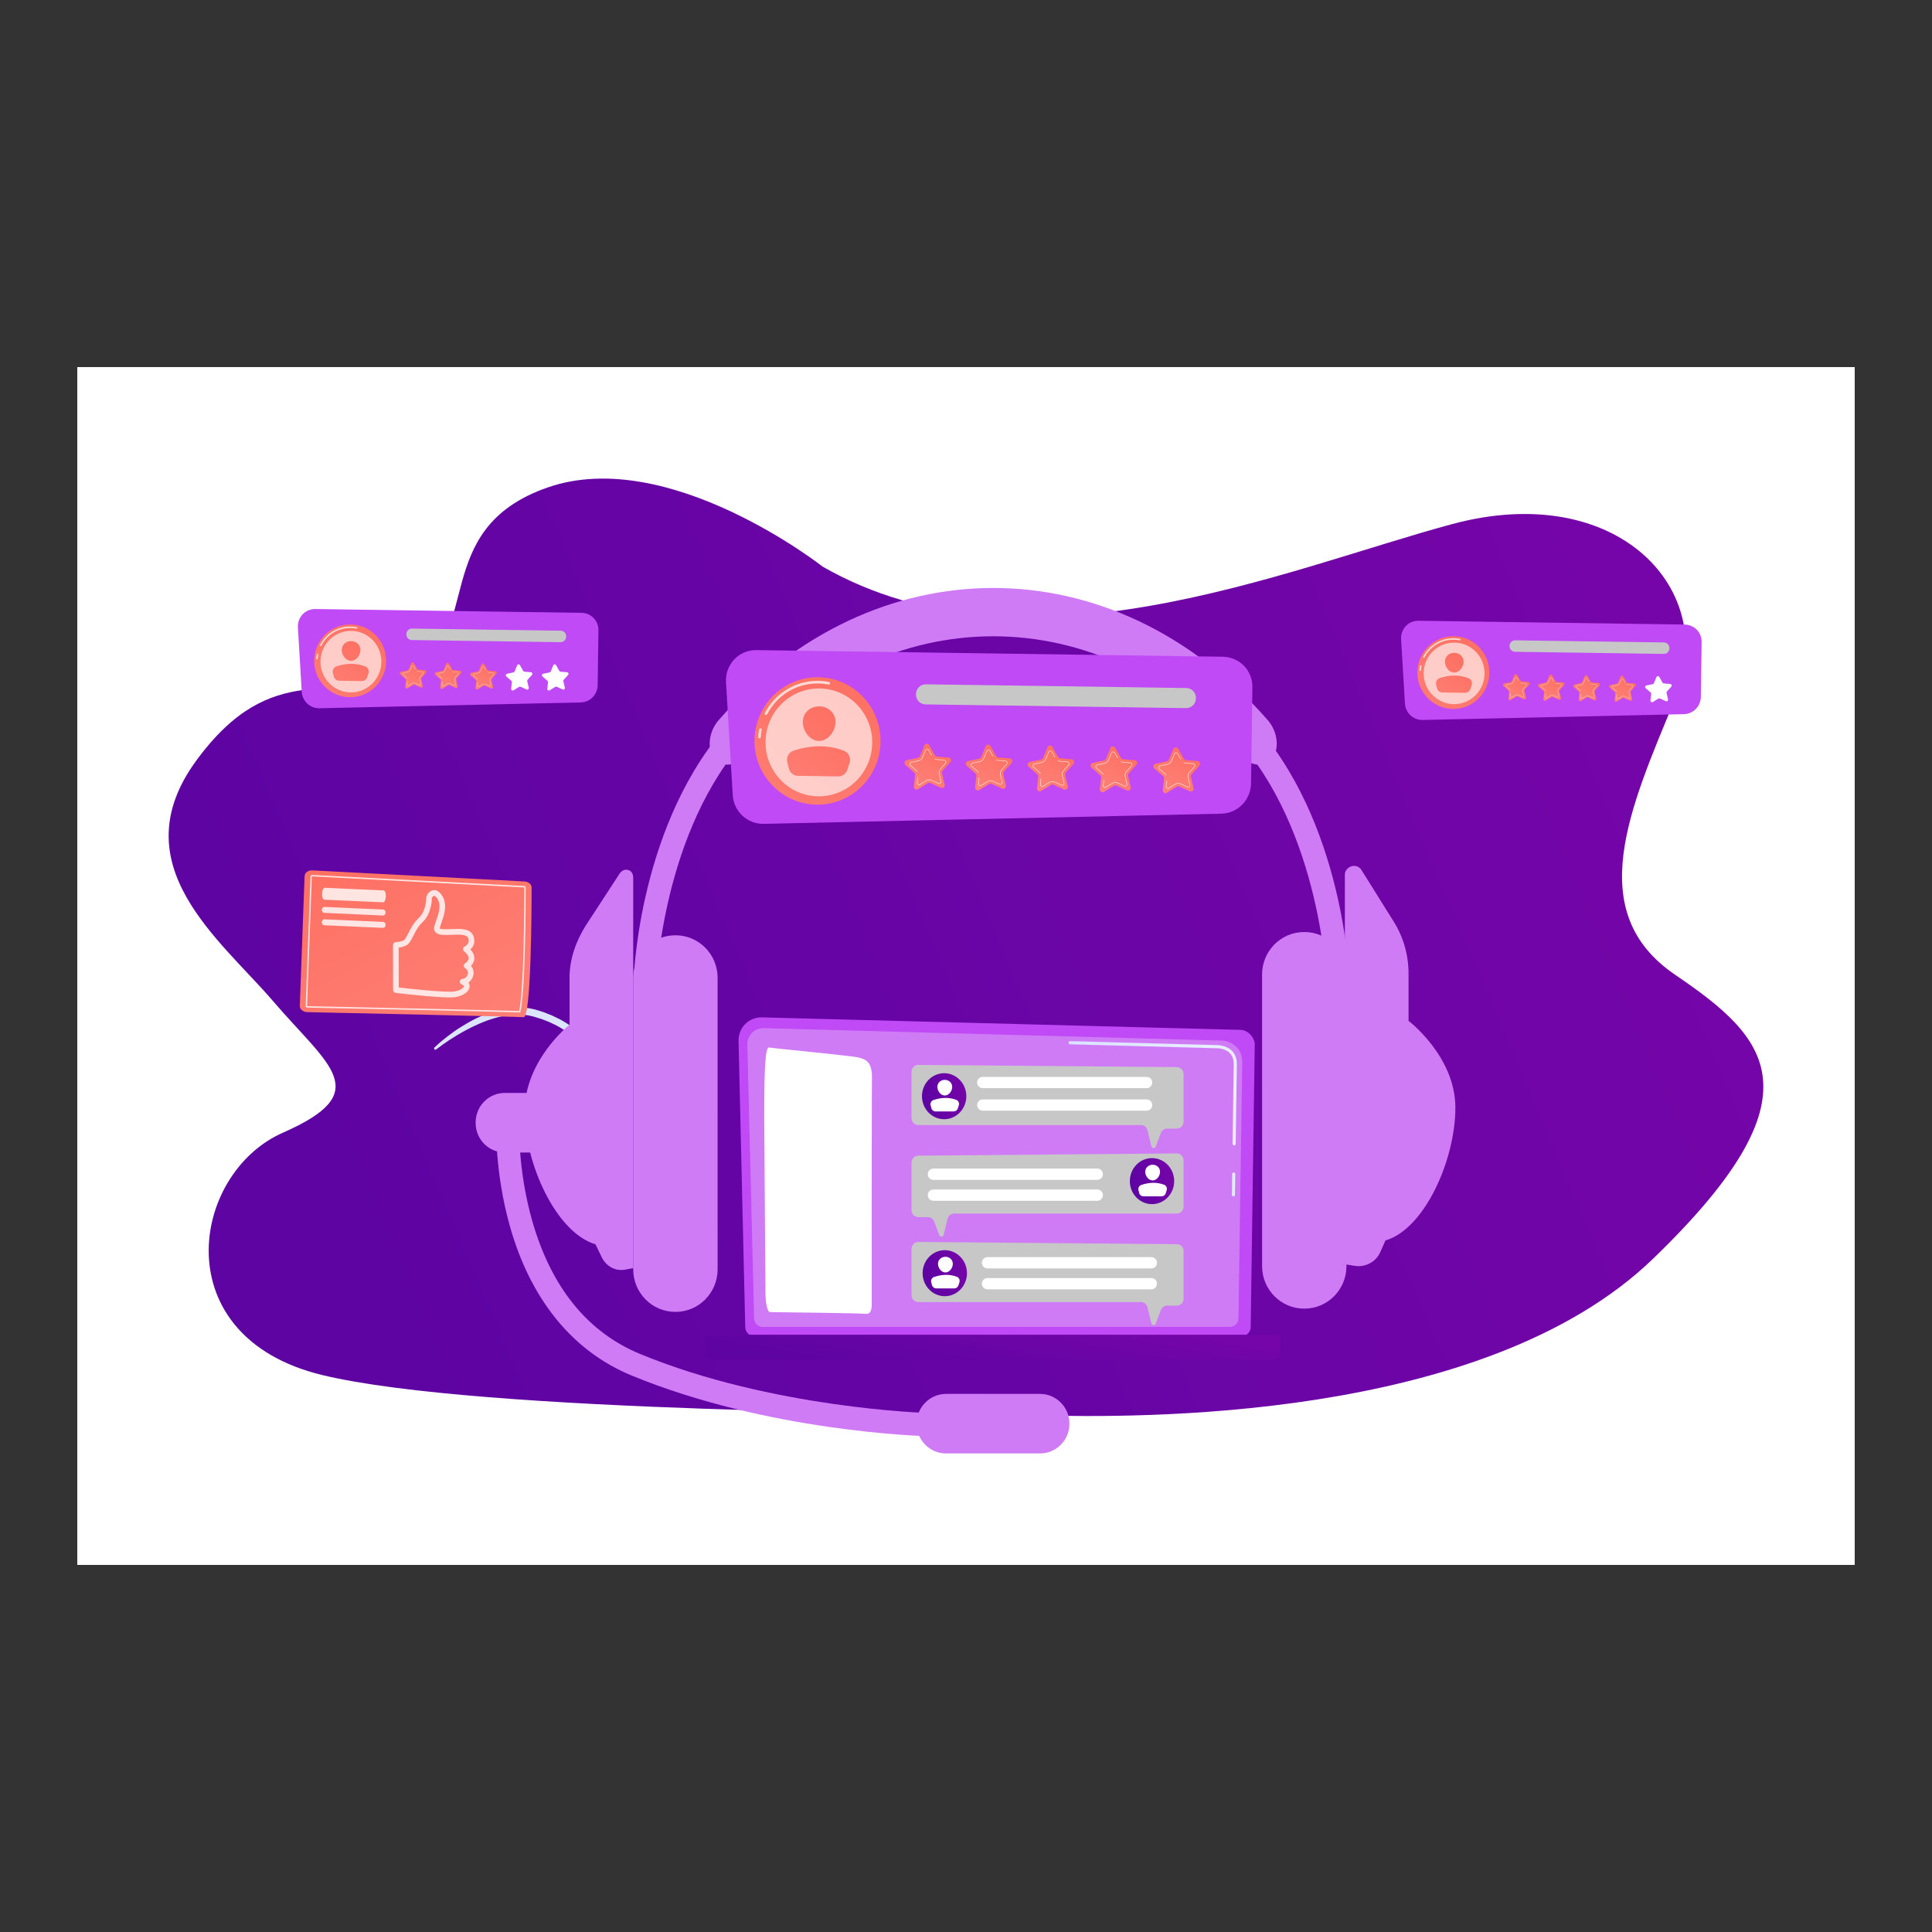 <svg xmlns="http://www.w3.org/2000/svg" width="100" height="100" viewBox="0 0 100 100" fill="none"><rect x="0" y="0" width="100" height="100" fill="#333333" stroke="none"/><g clip-path="url(#clip0_40000065_55060)"><path d="M96 19H4V81H96V19Z" fill="white"></path><path d="M42.584 29.331C42.584 29.331 34.619 23.068 28.37 25.223C22.122 27.377 25.1 32.995 21.198 34.774C17.295 36.553 14.126 33.962 10.166 39.359C6.206 44.757 11.399 48.626 14.13 51.814C17.025 55.194 19.435 56.52 14.647 58.626C9.859 60.733 8.511 69.202 16.686 71.174C24.861 73.146 49.185 73.164 53.852 73.263C58.517 73.362 76.725 73.682 85.558 65.156C94.392 56.631 91.518 53.726 86.71 50.458C81.902 47.19 84.378 41.797 86.71 36.157C89.042 30.517 83.712 24.828 75.159 27.128C66.606 29.428 53.09 35.335 42.584 29.331Z" fill="url(#paint0_linear_40000065_55060)"></path><path d="M22.487 54.218C22.7 54.011 22.926 53.825 23.159 53.645C23.392 53.466 23.633 53.295 23.883 53.14C24.382 52.826 24.915 52.559 25.484 52.375C25.768 52.284 26.061 52.214 26.361 52.175C26.661 52.138 26.968 52.133 27.272 52.171C27.348 52.183 27.424 52.191 27.5 52.208C27.574 52.225 27.651 52.24 27.724 52.261L28.15 52.394L28.567 52.559L28.972 52.755C29.503 53.038 29.983 53.421 30.382 53.871C30.784 54.319 31.098 54.837 31.356 55.372L31.453 55.573C31.486 55.64 31.511 55.71 31.54 55.778C31.594 55.916 31.653 56.053 31.704 56.192L31.847 56.612C31.898 56.751 31.93 56.896 31.971 57.038C32.131 57.607 32.242 58.186 32.336 58.766C32.342 58.801 32.318 58.835 32.283 58.841C32.25 58.846 32.218 58.825 32.211 58.792L32.21 58.79C32.072 58.223 31.94 57.655 31.752 57.105C31.667 56.828 31.559 56.559 31.459 56.288C31.404 56.155 31.343 56.024 31.286 55.892C31.255 55.827 31.23 55.759 31.196 55.696L31.096 55.505C30.833 54.996 30.513 54.52 30.132 54.103C29.75 53.686 29.298 53.343 28.803 53.079L28.424 52.897L28.03 52.745L27.626 52.621C27.559 52.602 27.493 52.589 27.427 52.573C27.361 52.557 27.293 52.55 27.226 52.539C26.955 52.503 26.678 52.505 26.403 52.536C26.127 52.566 25.853 52.624 25.583 52.704C25.042 52.862 24.52 53.099 24.018 53.374C23.768 53.514 23.52 53.66 23.28 53.818C23.04 53.976 22.802 54.143 22.576 54.319L22.574 54.32C22.545 54.343 22.503 54.337 22.481 54.307C22.46 54.28 22.463 54.241 22.487 54.218Z" fill="#DCE5FE"></path><path d="M38.573 68.687C38.573 68.946 38.783 69.158 39.04 69.158H64.269C64.526 69.158 64.736 68.946 64.736 68.687L64.946 54.031C64.946 53.771 64.644 53.266 64.09 53.303L39.433 52.659C39.111 52.65 38.8 52.775 38.572 53.005C38.344 53.235 38.219 53.549 38.227 53.874L38.573 68.687Z" fill="#C04AF6"></path><path d="M39.033 68.234C39.033 68.48 39.232 68.681 39.475 68.681H63.66C63.903 68.681 64.102 68.48 64.102 68.234L64.3 54.929C64.276 54.129 63.582 53.841 63.161 53.858L39.529 53.217C39.303 53.211 39.084 53.299 38.924 53.461C38.764 53.622 38.676 53.843 38.682 54.072L39.033 68.234Z" fill="#D07BF6"></path><path d="M63.84 61.928C63.84 61.928 63.84 61.928 63.839 61.928C63.795 61.927 63.759 61.89 63.76 61.845L63.775 60.766C63.776 60.721 63.811 60.684 63.857 60.686C63.902 60.686 63.937 60.723 63.937 60.768L63.921 61.847C63.92 61.892 63.884 61.928 63.84 61.928Z" fill="url(#paint1_linear_40000065_55060)"></path><path d="M63.878 59.283C63.878 59.283 63.877 59.283 63.877 59.283C63.833 59.283 63.797 59.245 63.798 59.2L63.858 55.068C63.857 54.827 63.785 54.635 63.644 54.498C63.379 54.242 62.958 54.255 62.94 54.256L55.386 54.052C55.342 54.05 55.306 54.013 55.308 53.968C55.309 53.924 55.345 53.889 55.388 53.889C55.389 53.889 55.39 53.889 55.39 53.889L62.939 54.093C62.985 54.091 63.447 54.083 63.755 54.381C63.929 54.549 64.018 54.781 64.019 55.069L63.959 59.203C63.958 59.248 63.922 59.283 63.878 59.283Z" fill="url(#paint2_linear_40000065_55060)"></path><path d="M45.12 67.495C45.114 66.395 45.117 56.657 45.131 55.816C45.146 54.975 44.839 54.817 44.368 54.723C43.896 54.628 39.919 54.253 39.817 54.218C39.587 54.138 39.539 55.606 39.562 58.792C39.579 61.186 39.608 65.13 39.621 66.944C39.625 67.484 39.728 67.912 39.855 67.914C40.812 67.925 44.48 67.97 44.725 68.001C45.006 68.036 45.123 67.931 45.12 67.495Z" fill="white"></path><path d="M47.18 55.474V57.877C47.18 58.073 47.337 58.231 47.531 58.231H59.052C59.213 58.231 59.353 58.342 59.392 58.5L59.599 59.337C59.627 59.448 59.779 59.457 59.82 59.35L60.086 58.643C60.138 58.506 60.268 58.415 60.414 58.415H60.909C61.103 58.415 61.26 58.256 61.26 58.06V55.59C61.26 55.395 61.105 55.237 60.912 55.235L47.533 55.119C47.339 55.117 47.18 55.277 47.18 55.474Z" fill="#C7C7C7"></path><path d="M61.26 60.056V62.459C61.26 62.655 61.103 62.813 60.909 62.813H49.387C49.226 62.813 49.086 62.924 49.047 63.082L48.84 63.919C48.813 64.03 48.66 64.039 48.62 63.932L48.353 63.225C48.302 63.088 48.171 62.997 48.026 62.997H47.531C47.337 62.997 47.18 62.838 47.18 62.642V60.172C47.18 59.977 47.335 59.819 47.527 59.817L60.906 59.701C61.101 59.7 61.26 59.859 61.26 60.056Z" fill="#C7C7C7"></path><path d="M36.745 70.374H66.052C66.172 70.374 66.271 70.274 66.271 70.152V69.307C66.271 69.186 66.172 69.086 66.052 69.086H36.745C36.625 69.086 36.526 69.186 36.526 69.307V70.152C36.526 70.274 36.625 70.374 36.745 70.374Z" fill="url(#paint3_linear_40000065_55060)"></path><path d="M47.18 64.638V67.041C47.18 67.237 47.337 67.395 47.531 67.395H59.052C59.213 67.395 59.353 67.506 59.392 67.664L59.599 68.501C59.627 68.612 59.779 68.621 59.82 68.514L60.086 67.807C60.138 67.67 60.268 67.579 60.414 67.579H60.909C61.103 67.579 61.26 67.42 61.26 67.224V64.754C61.26 64.559 61.105 64.401 60.912 64.399L47.533 64.283C47.339 64.281 47.18 64.441 47.18 64.638Z" fill="#C7C7C7"></path><path d="M58.48 61.135C58.48 61.792 58.993 62.326 59.628 62.326C60.262 62.326 60.776 61.792 60.776 61.135C60.776 60.477 60.262 59.943 59.628 59.943C58.993 59.943 58.48 60.477 58.48 61.135Z" fill="url(#paint4_linear_40000065_55060)"></path><path d="M60.044 60.653C60.044 60.867 59.872 61.098 59.661 61.098C59.449 61.098 59.277 60.867 59.277 60.653C59.277 60.439 59.449 60.287 59.661 60.287C59.872 60.287 60.044 60.439 60.044 60.653Z" fill="white"></path><path d="M59.185 61.923H60.121C60.219 61.923 60.307 61.859 60.337 61.764L60.387 61.605C60.424 61.488 60.364 61.362 60.25 61.32C59.87 61.179 59.476 61.197 59.072 61.333C58.959 61.371 58.897 61.493 58.928 61.609L58.967 61.754C58.993 61.854 59.083 61.923 59.185 61.923Z" fill="white"></path><path d="M47.754 65.9C47.754 66.558 48.268 67.091 48.902 67.091C49.536 67.091 50.05 66.558 50.05 65.9C50.05 65.242 49.536 64.709 48.902 64.709C48.268 64.709 47.754 65.242 47.754 65.9Z" fill="url(#paint5_linear_40000065_55060)"></path><path d="M49.317 65.416C49.317 65.63 49.146 65.862 48.934 65.862C48.722 65.862 48.551 65.63 48.551 65.416C48.551 65.203 48.722 65.051 48.934 65.051C49.146 65.051 49.317 65.203 49.317 65.416Z" fill="white"></path><path d="M48.459 66.687H49.394C49.493 66.687 49.58 66.622 49.61 66.528L49.66 66.368C49.697 66.252 49.637 66.126 49.524 66.084C49.143 65.943 48.749 65.961 48.346 66.097C48.233 66.135 48.17 66.257 48.201 66.373L48.24 66.518C48.267 66.617 48.356 66.687 48.459 66.687Z" fill="white"></path><path d="M48.869 57.931C49.503 57.931 50.017 57.398 50.017 56.74C50.017 56.082 49.503 55.549 48.869 55.549C48.235 55.549 47.721 56.082 47.721 56.74C47.721 57.398 48.235 57.931 48.869 57.931Z" fill="url(#paint6_linear_40000065_55060)"></path><path d="M49.285 56.258C49.285 56.472 49.114 56.703 48.902 56.703C48.69 56.703 48.519 56.472 48.519 56.258C48.519 56.044 48.69 55.893 48.902 55.893C49.114 55.893 49.285 56.044 49.285 56.258Z" fill="white"></path><path d="M48.426 57.528H49.362C49.461 57.528 49.548 57.464 49.578 57.369L49.628 57.21C49.665 57.094 49.605 56.968 49.491 56.926C49.111 56.785 48.717 56.803 48.314 56.939C48.201 56.977 48.138 57.099 48.169 57.215L48.208 57.359C48.235 57.459 48.324 57.528 48.426 57.528Z" fill="white"></path><path d="M33.998 50.562L32.812 50.513C32.826 50.16 33.218 41.802 38.334 36.807L39.159 37.67C34.382 42.334 34.001 50.48 33.998 50.562Z" fill="#D07BF6"></path><path d="M68.638 50.562L69.824 50.513C69.809 50.16 69.417 41.802 64.301 36.807L63.477 37.67C68.254 42.334 68.634 50.48 68.638 50.562Z" fill="#D07BF6"></path><path d="M65.818 39.283C65.4 39.75 64.695 39.643 64.216 39.097C57.027 30.879 45.79 30.879 38.602 39.097C38.123 39.643 37.417 39.75 36.999 39.283C36.582 38.817 36.658 37.89 37.2 37.272C45.175 28.154 57.642 28.154 65.617 37.272C66.159 37.89 66.235 38.817 65.818 39.283Z" fill="#D07BF6"></path><path d="M69.958 44.836C70.145 44.781 70.361 44.858 70.465 45.024L72.141 47.706C72.646 48.511 72.906 49.445 72.906 50.399V52.839C72.906 52.839 75.33 54.672 75.33 57.338C75.33 60.005 73.755 63.605 71.711 64.205C71.6 64.45 71.513 64.655 71.436 64.825C71.212 65.324 70.654 65.609 70.12 65.519L69.61 65.438V45.26C69.61 45.064 69.771 44.891 69.958 44.836Z" fill="#D07BF6"></path><path d="M69.692 50.442C69.692 49.227 68.718 48.242 67.516 48.242H67.501C66.299 48.242 65.325 49.227 65.325 50.442V65.534C65.325 66.749 66.299 67.734 67.501 67.734H67.516C68.718 67.734 69.692 66.749 69.692 65.534V50.442Z" fill="#D07BF6"></path><path d="M48.029 74.337C47.694 74.329 39.728 74.101 32.685 71.193C29.638 69.935 27.462 67.263 26.391 63.465C25.595 60.642 25.684 58.215 25.689 58.113L26.875 58.163L26.282 58.138L26.875 58.163C26.874 58.186 26.791 60.526 27.541 63.168C28.526 66.63 30.407 68.957 33.134 70.082C39.97 72.905 47.978 73.136 48.059 73.138L48.029 74.337Z" fill="#D07BF6"></path><path d="M55.355 73.69C55.355 74.541 54.673 75.23 53.831 75.23H48.968C48.127 75.23 47.444 74.541 47.444 73.69V73.689C47.444 72.838 48.127 72.148 48.968 72.148H53.831C54.673 72.148 55.355 72.838 55.355 73.689V73.69Z" fill="#D07BF6"></path><path d="M30.058 58.127C30.058 58.97 29.382 59.652 28.549 59.652H26.128C25.295 59.652 24.619 58.97 24.619 58.127V58.095C24.619 57.253 25.294 56.57 26.128 56.57H28.549C29.382 56.57 30.058 57.253 30.058 58.095V58.127Z" fill="#D07BF6"></path><path d="M32.526 45.035C32.34 44.98 32.172 45.057 32.068 45.223L30.319 47.905C29.813 48.71 29.479 49.644 29.479 50.598V53.038C29.479 53.038 27.154 54.871 27.154 57.538C27.154 60.204 28.778 63.804 30.823 64.404C30.933 64.65 31.046 64.854 31.122 65.024C31.346 65.523 31.818 65.808 32.352 65.718L32.775 65.637V45.46C32.775 45.263 32.713 45.09 32.526 45.035Z" fill="#D07BF6"></path><path d="M37.143 65.702C37.143 66.917 36.168 67.902 34.966 67.902H34.952C33.75 67.902 32.775 66.917 32.775 65.702V50.61C32.775 49.395 33.75 48.41 34.952 48.41H34.966C36.168 48.41 37.143 49.395 37.143 50.61V65.702Z" fill="#D07BF6"></path><path d="M27.148 45.624L16.169 45.051C15.954 45.04 15.772 45.172 15.766 45.343L15.518 52.064C15.511 52.237 15.684 52.383 15.901 52.388C17.889 52.43 26.714 52.619 27.103 52.649C27.487 52.679 27.516 47.273 27.517 45.939C27.517 45.774 27.355 45.635 27.148 45.624Z" fill="url(#paint7_linear_40000065_55060)"></path><path opacity="0.81" d="M26.897 52.405C25.449 52.356 17.484 52.186 15.902 52.152L15.899 52.152C15.855 52.15 15.821 52.117 15.822 52.077L16.07 45.356C16.071 45.335 16.081 45.316 16.099 45.303C16.115 45.292 16.134 45.286 16.155 45.287L27.134 45.86C27.177 45.862 27.211 45.894 27.211 45.933C27.208 49.234 27.099 51.763 26.934 52.378L26.926 52.406L26.897 52.405ZM16.143 45.359L15.894 52.076C15.895 52.076 15.898 52.078 15.901 52.078H15.903C17.475 52.112 25.347 52.28 26.871 52.33C27.03 51.675 27.135 49.179 27.139 45.937C27.139 45.937 27.136 45.934 27.131 45.934L16.151 45.361C16.151 45.361 16.15 45.361 16.149 45.361C16.146 45.361 16.144 45.361 16.143 45.359Z" fill="white"></path><path opacity="0.81" d="M19.971 46.402C19.963 46.572 19.901 46.707 19.832 46.704L16.78 46.567C16.711 46.563 16.661 46.423 16.669 46.253C16.676 46.083 16.738 45.948 16.807 45.951L19.859 46.089C19.928 46.092 19.978 46.232 19.971 46.402Z" fill="white"></path><path opacity="0.81" d="M19.958 47.238C19.954 47.323 19.895 47.39 19.826 47.387L16.775 47.249C16.706 47.246 16.653 47.175 16.656 47.09C16.66 47.005 16.719 46.938 16.788 46.941L19.84 47.079C19.909 47.082 19.962 47.153 19.958 47.238Z" fill="white"></path><path opacity="0.81" d="M19.958 47.879C19.954 47.964 19.895 48.03 19.826 48.027L16.775 47.89C16.706 47.887 16.653 47.815 16.656 47.73C16.66 47.645 16.719 47.579 16.788 47.582L19.84 47.72C19.909 47.723 19.962 47.794 19.958 47.879Z" fill="white"></path><path opacity="0.81" d="M20.596 51.406C20.529 51.398 20.487 51.393 20.475 51.391C20.401 51.383 20.346 51.32 20.346 51.245L20.342 48.913C20.342 48.874 20.357 48.836 20.385 48.808C20.413 48.781 20.45 48.765 20.489 48.765C20.494 48.765 20.712 48.764 20.903 48.665C20.968 48.632 21.058 48.455 21.137 48.299C21.26 48.058 21.413 47.757 21.656 47.533C22.051 47.17 22.061 46.558 22.061 46.489C22.061 46.339 22.199 46.133 22.385 46.084C22.498 46.054 22.718 46.057 22.918 46.416C23.167 46.864 22.974 47.407 22.847 47.766C22.808 47.878 22.77 47.983 22.76 48.05C22.759 48.052 22.759 48.055 22.759 48.056C22.828 48.112 23.169 48.098 23.375 48.09C23.484 48.086 23.596 48.081 23.705 48.081C24.086 48.08 24.526 48.148 24.55 48.68C24.559 48.9 24.45 49.05 24.346 49.143C24.496 49.306 24.564 49.472 24.549 49.64C24.536 49.792 24.456 49.91 24.378 49.989C24.507 50.143 24.548 50.335 24.486 50.53C24.443 50.665 24.355 50.781 24.247 50.859C24.312 50.953 24.311 51.046 24.304 51.095C24.268 51.349 23.935 51.568 23.512 51.617C23 51.675 21.102 51.464 20.596 51.406ZM20.634 49.05L20.638 51.113C21.146 51.171 23.006 51.377 23.479 51.323C23.816 51.285 24.004 51.129 24.015 51.053C24.019 51.024 23.968 50.982 23.889 50.948C23.824 50.921 23.788 50.851 23.802 50.781C23.817 50.712 23.878 50.662 23.949 50.664C24.049 50.666 24.168 50.564 24.208 50.44C24.236 50.35 24.235 50.219 24.07 50.105C24.028 50.076 24.004 50.027 24.006 49.976C24.008 49.925 24.037 49.878 24.081 49.853C24.082 49.853 24.247 49.754 24.258 49.613C24.27 49.476 24.135 49.334 24.02 49.239C23.981 49.206 23.961 49.155 23.968 49.104C23.975 49.053 24.008 49.009 24.055 48.989C24.062 48.985 24.266 48.89 24.258 48.693C24.251 48.544 24.244 48.375 23.706 48.376C23.602 48.377 23.493 48.381 23.387 48.385C22.992 48.401 22.68 48.414 22.536 48.248C22.495 48.202 22.451 48.122 22.471 48.002C22.486 47.908 22.526 47.796 22.572 47.666C22.688 47.339 22.846 46.891 22.663 46.56C22.591 46.432 22.515 46.358 22.463 46.369C22.408 46.379 22.357 46.462 22.353 46.492C22.354 46.571 22.341 47.303 21.853 47.752C21.648 47.94 21.515 48.202 21.397 48.434C21.278 48.668 21.184 48.852 21.036 48.929C20.892 49.003 20.741 49.035 20.634 49.05Z" fill="white"></path><path d="M59.64 56.032C59.64 56.193 59.511 56.323 59.352 56.323H50.865C50.705 56.323 50.576 56.193 50.576 56.032C50.576 55.871 50.705 55.74 50.865 55.74H59.352C59.511 55.74 59.64 55.871 59.64 56.032Z" fill="white"></path><path d="M59.64 57.198C59.64 57.359 59.511 57.489 59.352 57.489H50.865C50.705 57.489 50.576 57.359 50.576 57.198C50.576 57.037 50.705 56.906 50.865 56.906H59.352C59.511 56.906 59.64 57.037 59.64 57.198Z" fill="white"></path><path d="M57.086 60.778C57.086 60.939 56.956 61.069 56.797 61.069H48.31C48.151 61.069 48.022 60.939 48.022 60.778C48.022 60.617 48.151 60.486 48.31 60.486H56.797C56.957 60.486 57.086 60.617 57.086 60.778Z" fill="white"></path><path d="M57.086 61.86C57.086 62.021 56.956 62.151 56.797 62.151H48.31C48.151 62.151 48.022 62.021 48.022 61.86C48.022 61.699 48.151 61.568 48.31 61.568H56.797C56.957 61.568 57.086 61.699 57.086 61.86Z" fill="white"></path><path d="M59.886 65.362C59.886 65.523 59.757 65.653 59.598 65.653H51.111C50.951 65.653 50.822 65.523 50.822 65.362C50.822 65.201 50.951 65.07 51.111 65.07H59.598C59.757 65.07 59.886 65.201 59.886 65.362Z" fill="white"></path><path d="M59.886 66.444C59.886 66.605 59.757 66.735 59.598 66.735H51.111C50.951 66.735 50.822 66.605 50.822 66.444C50.822 66.283 50.951 66.152 51.111 66.152H59.598C59.757 66.152 59.886 66.283 59.886 66.444Z" fill="white"></path><path d="M87.194 32.327L73.43 32.131C73.18 32.127 72.94 32.219 72.767 32.402C72.595 32.585 72.505 32.828 72.52 33.08L72.719 36.413C72.748 36.901 73.153 37.277 73.636 37.266L87.159 36.965C87.643 36.954 88.029 36.558 88.036 36.069L88.076 33.229C88.083 32.727 87.69 32.334 87.194 32.327Z" fill="#C04AF6"></path><path d="M78.871 36.191L78.561 36.05C78.537 36.039 78.509 36.041 78.486 36.055L78.195 36.234C78.138 36.269 78.066 36.223 78.073 36.156L78.11 35.813C78.112 35.787 78.102 35.76 78.082 35.743L77.824 35.518C77.773 35.474 77.795 35.391 77.86 35.377L78.193 35.306C78.219 35.301 78.241 35.283 78.251 35.258L78.382 34.941C78.408 34.878 78.493 34.873 78.526 34.931L78.696 35.23C78.709 35.253 78.733 35.269 78.759 35.271L79.099 35.299C79.165 35.305 79.197 35.385 79.152 35.435L78.923 35.69C78.905 35.71 78.898 35.737 78.904 35.763L78.983 36.098C78.998 36.164 78.932 36.219 78.871 36.191Z" fill="url(#paint8_linear_40000065_55060)"></path><path opacity="0.74" d="M78.167 35.724C78.158 35.709 78.147 35.695 78.133 35.683L77.965 35.536C77.947 35.521 77.939 35.497 77.945 35.474C77.951 35.451 77.969 35.434 77.992 35.429L78.21 35.383C78.261 35.372 78.303 35.337 78.323 35.288L78.409 35.081C78.418 35.059 78.438 35.045 78.462 35.043C78.485 35.042 78.507 35.053 78.518 35.074L78.575 35.174L78.56 35.182L78.503 35.083C78.495 35.068 78.48 35.059 78.463 35.06C78.446 35.062 78.432 35.072 78.425 35.087L78.339 35.295C78.317 35.349 78.27 35.388 78.213 35.4L77.995 35.446C77.979 35.45 77.966 35.462 77.962 35.478C77.958 35.495 77.963 35.512 77.976 35.523L78.144 35.67C78.159 35.683 78.172 35.698 78.182 35.715L78.167 35.724Z" fill="white"></path><path opacity="0.74" d="M78.223 36.113C78.212 36.113 78.201 36.11 78.191 36.104C78.172 36.091 78.161 36.069 78.163 36.045L78.182 35.874L78.199 35.876L78.181 36.047C78.179 36.064 78.186 36.08 78.201 36.089C78.215 36.098 78.232 36.098 78.247 36.089L78.437 35.972C78.486 35.943 78.548 35.939 78.6 35.962L78.803 36.054C78.818 36.061 78.835 36.059 78.849 36.048C78.862 36.037 78.867 36.021 78.863 36.004L78.812 35.785C78.799 35.728 78.814 35.668 78.853 35.625L79.002 35.459C79.014 35.446 79.017 35.429 79.01 35.413C79.004 35.397 78.99 35.386 78.973 35.385L78.752 35.366C78.729 35.364 78.707 35.358 78.686 35.348L78.694 35.332C78.713 35.342 78.733 35.347 78.753 35.349L78.975 35.367C78.998 35.369 79.018 35.384 79.027 35.406C79.035 35.428 79.031 35.453 79.015 35.47L78.866 35.637C78.831 35.676 78.817 35.73 78.829 35.781L78.88 36C78.885 36.023 78.878 36.047 78.86 36.062C78.842 36.077 78.817 36.08 78.796 36.07L78.593 35.978C78.546 35.957 78.49 35.961 78.446 35.988L78.256 36.104C78.246 36.111 78.234 36.114 78.223 36.113Z" fill="white"></path><path opacity="0.74" d="M78.572 35.173L78.557 35.182L78.59 35.24L78.605 35.232L78.572 35.173Z" fill="white"></path><path d="M80.682 36.215L80.371 36.074C80.347 36.063 80.319 36.065 80.296 36.078L80.005 36.257C79.948 36.292 79.876 36.246 79.884 36.179L79.92 35.837C79.923 35.81 79.913 35.784 79.893 35.766L79.635 35.542C79.584 35.498 79.605 35.414 79.671 35.401L80.004 35.33C80.03 35.324 80.051 35.306 80.062 35.282L80.193 34.964C80.219 34.902 80.304 34.897 80.337 34.955L80.507 35.254C80.52 35.277 80.543 35.292 80.57 35.294L80.909 35.322C80.976 35.328 81.007 35.408 80.962 35.458L80.734 35.713C80.716 35.733 80.709 35.761 80.715 35.787L80.793 36.122C80.809 36.188 80.743 36.242 80.682 36.215Z" fill="url(#paint9_linear_40000065_55060)"></path><path opacity="0.74" d="M79.978 35.748C79.969 35.732 79.957 35.718 79.944 35.706L79.775 35.56C79.757 35.544 79.75 35.521 79.756 35.498C79.762 35.475 79.779 35.458 79.802 35.453L80.02 35.407C80.071 35.396 80.114 35.36 80.134 35.312L80.22 35.104C80.229 35.083 80.249 35.068 80.272 35.066C80.295 35.065 80.317 35.077 80.329 35.097L80.385 35.197L80.37 35.206L80.314 35.106C80.305 35.091 80.29 35.083 80.273 35.084C80.256 35.085 80.242 35.095 80.236 35.111L80.15 35.318C80.127 35.372 80.08 35.412 80.024 35.424L79.806 35.47C79.789 35.473 79.777 35.485 79.773 35.502C79.768 35.519 79.773 35.535 79.786 35.546L79.955 35.693C79.97 35.706 79.983 35.721 79.992 35.739L79.978 35.748Z" fill="white"></path><path opacity="0.74" d="M80.034 36.137C80.023 36.137 80.012 36.133 80.002 36.127C79.982 36.114 79.972 36.092 79.974 36.069L79.992 35.898L80.01 35.899L79.991 36.07C79.989 36.087 79.997 36.103 80.011 36.112C80.025 36.122 80.043 36.122 80.057 36.113L80.247 35.996C80.296 35.966 80.358 35.962 80.41 35.986L80.613 36.078C80.629 36.085 80.646 36.083 80.659 36.072C80.672 36.061 80.678 36.044 80.674 36.028L80.623 35.809C80.609 35.752 80.625 35.692 80.663 35.649L80.813 35.482C80.824 35.469 80.827 35.452 80.821 35.436C80.815 35.42 80.801 35.41 80.784 35.408L80.562 35.39C80.539 35.388 80.517 35.382 80.497 35.371L80.505 35.355C80.523 35.365 80.543 35.371 80.564 35.372L80.785 35.391C80.809 35.393 80.829 35.408 80.837 35.43C80.846 35.452 80.841 35.476 80.826 35.494L80.676 35.66C80.641 35.699 80.627 35.753 80.639 35.805L80.691 36.023C80.696 36.046 80.688 36.07 80.67 36.085C80.652 36.1 80.628 36.103 80.606 36.094L80.403 36.002C80.356 35.98 80.3 35.984 80.256 36.011L80.066 36.128C80.056 36.134 80.045 36.137 80.034 36.137Z" fill="white"></path><path opacity="0.74" d="M80.382 35.196L80.367 35.205L80.4 35.264L80.415 35.255L80.382 35.196Z" fill="white"></path><path d="M82.509 36.242L82.198 36.101C82.174 36.09 82.146 36.092 82.124 36.106L81.833 36.285C81.776 36.32 81.704 36.273 81.711 36.206L81.747 35.864C81.75 35.837 81.74 35.811 81.72 35.794L81.462 35.569C81.411 35.525 81.432 35.442 81.498 35.428L81.831 35.357C81.857 35.352 81.879 35.334 81.889 35.309L82.02 34.991C82.046 34.929 82.131 34.924 82.164 34.982L82.334 35.281C82.347 35.304 82.371 35.319 82.397 35.322L82.736 35.35C82.803 35.355 82.834 35.436 82.789 35.486L82.561 35.741C82.543 35.761 82.536 35.788 82.542 35.814L82.62 36.149C82.636 36.215 82.57 36.27 82.509 36.242Z" fill="url(#paint10_linear_40000065_55060)"></path><path opacity="0.74" d="M81.805 35.775C81.796 35.759 81.784 35.745 81.771 35.734L81.602 35.587C81.585 35.572 81.577 35.548 81.583 35.525C81.589 35.502 81.607 35.485 81.63 35.48L81.847 35.434C81.898 35.423 81.941 35.388 81.961 35.339L82.047 35.132C82.056 35.11 82.076 35.095 82.099 35.094C82.123 35.092 82.144 35.104 82.156 35.125L82.212 35.224L82.197 35.233L82.141 35.133C82.132 35.118 82.117 35.11 82.1 35.111C82.083 35.112 82.069 35.123 82.063 35.138L81.977 35.346C81.954 35.4 81.907 35.439 81.851 35.451L81.633 35.497C81.616 35.501 81.604 35.513 81.6 35.529C81.596 35.546 81.601 35.562 81.614 35.574L81.782 35.72C81.797 35.733 81.81 35.749 81.82 35.766L81.805 35.775Z" fill="white"></path><path opacity="0.74" d="M81.861 36.164C81.85 36.164 81.839 36.161 81.829 36.154C81.809 36.142 81.799 36.119 81.801 36.096L81.819 35.925L81.837 35.927L81.818 36.098C81.817 36.115 81.824 36.13 81.838 36.14C81.853 36.149 81.87 36.149 81.884 36.14L82.075 36.023C82.123 35.993 82.186 35.989 82.238 36.013L82.441 36.105C82.456 36.112 82.473 36.11 82.486 36.099C82.499 36.088 82.505 36.072 82.501 36.055L82.45 35.836C82.436 35.779 82.452 35.719 82.49 35.676L82.64 35.509C82.651 35.497 82.654 35.479 82.648 35.463C82.642 35.447 82.628 35.437 82.611 35.436L82.389 35.417C82.366 35.415 82.344 35.409 82.324 35.398L82.332 35.383C82.35 35.392 82.37 35.398 82.391 35.4L82.612 35.418C82.636 35.42 82.656 35.435 82.664 35.457C82.673 35.479 82.668 35.504 82.653 35.521L82.503 35.688C82.468 35.727 82.455 35.781 82.467 35.832L82.518 36.051C82.523 36.074 82.515 36.097 82.497 36.112C82.479 36.127 82.455 36.131 82.433 36.121L82.231 36.029C82.183 36.008 82.127 36.011 82.084 36.038L81.893 36.155C81.883 36.161 81.872 36.164 81.861 36.164Z" fill="white"></path><path opacity="0.74" d="M82.21 35.222L82.195 35.23L82.228 35.289L82.243 35.28L82.21 35.222Z" fill="white"></path><path d="M84.368 36.267L84.057 36.127C84.033 36.115 84.005 36.117 83.982 36.131L83.691 36.31C83.634 36.345 83.562 36.299 83.569 36.232L83.606 35.889C83.609 35.863 83.598 35.837 83.578 35.819L83.32 35.594C83.269 35.55 83.291 35.467 83.356 35.453L83.689 35.383C83.715 35.377 83.737 35.359 83.747 35.334L83.879 35.017C83.904 34.955 83.99 34.949 84.023 35.008L84.192 35.306C84.205 35.33 84.229 35.345 84.255 35.347L84.595 35.375C84.661 35.381 84.693 35.461 84.648 35.511L84.419 35.766C84.401 35.786 84.394 35.813 84.4 35.839L84.479 36.175C84.494 36.24 84.428 36.295 84.368 36.267Z" fill="url(#paint11_linear_40000065_55060)"></path><path opacity="0.74" d="M83.663 35.8C83.654 35.785 83.643 35.771 83.629 35.759L83.461 35.612C83.443 35.597 83.436 35.573 83.441 35.55C83.447 35.528 83.465 35.51 83.488 35.505L83.706 35.459C83.757 35.449 83.799 35.413 83.819 35.364L83.905 35.157C83.914 35.135 83.934 35.121 83.958 35.119C83.981 35.118 84.003 35.13 84.014 35.15L84.071 35.25L84.056 35.258L83.999 35.159C83.991 35.144 83.975 35.136 83.959 35.137C83.942 35.138 83.928 35.148 83.921 35.164L83.835 35.371C83.813 35.425 83.766 35.464 83.709 35.476L83.492 35.523C83.475 35.526 83.462 35.538 83.458 35.555C83.454 35.571 83.459 35.588 83.472 35.599L83.641 35.746C83.656 35.759 83.668 35.774 83.678 35.791L83.663 35.8Z" fill="white"></path><path opacity="0.74" d="M83.719 36.19C83.708 36.189 83.697 36.186 83.688 36.18C83.668 36.167 83.657 36.145 83.659 36.121L83.678 35.95L83.695 35.952L83.677 36.123C83.675 36.14 83.682 36.156 83.697 36.165C83.711 36.174 83.728 36.175 83.743 36.166L83.933 36.049C83.982 36.019 84.044 36.015 84.096 36.038L84.299 36.131C84.314 36.138 84.332 36.135 84.345 36.124C84.358 36.113 84.363 36.097 84.359 36.08L84.308 35.861C84.295 35.804 84.31 35.745 84.349 35.701L84.498 35.535C84.51 35.522 84.513 35.505 84.507 35.489C84.5 35.473 84.486 35.462 84.469 35.461L84.248 35.443C84.225 35.441 84.203 35.434 84.182 35.424L84.19 35.408C84.209 35.418 84.228 35.423 84.249 35.425L84.471 35.444C84.494 35.446 84.514 35.46 84.523 35.482C84.531 35.504 84.527 35.529 84.511 35.546L84.362 35.713C84.327 35.752 84.313 35.806 84.325 35.857L84.376 36.076C84.382 36.099 84.374 36.123 84.356 36.138C84.338 36.153 84.313 36.156 84.292 36.147L84.089 36.054C84.042 36.033 83.986 36.037 83.942 36.064L83.752 36.181C83.742 36.187 83.731 36.19 83.719 36.19Z" fill="white"></path><path opacity="0.74" d="M84.074 35.253L84.059 35.262L84.092 35.32L84.107 35.312L84.074 35.253Z" fill="white"></path><path d="M86.227 36.295L85.916 36.154C85.892 36.143 85.864 36.145 85.841 36.158L85.55 36.337C85.493 36.372 85.421 36.326 85.428 36.259L85.465 35.917C85.468 35.89 85.458 35.864 85.438 35.846L85.179 35.622C85.129 35.578 85.15 35.494 85.215 35.48L85.549 35.41C85.575 35.404 85.596 35.386 85.606 35.362L85.738 35.044C85.764 34.982 85.849 34.977 85.882 35.035L86.052 35.334C86.065 35.357 86.088 35.372 86.115 35.374L86.454 35.403C86.521 35.408 86.552 35.488 86.507 35.538L86.278 35.794C86.261 35.813 86.254 35.841 86.26 35.867L86.338 36.202C86.353 36.267 86.288 36.322 86.227 36.295Z" fill="white"></path><path d="M86.407 33.561C86.405 33.721 86.275 33.849 86.117 33.846L78.417 33.736C78.259 33.734 78.133 33.603 78.135 33.443L78.135 33.428C78.137 33.268 78.267 33.14 78.425 33.143L86.125 33.252C86.283 33.255 86.409 33.386 86.407 33.546L86.407 33.561Z" fill="#C7C7C7"></path><path d="M75.226 36.695C76.254 36.695 77.088 35.852 77.088 34.812C77.088 33.773 76.254 32.93 75.226 32.93C74.197 32.93 73.363 33.773 73.363 34.812C73.363 35.852 74.197 36.695 75.226 36.695Z" fill="url(#paint12_linear_40000065_55060)"></path><path opacity="0.74" d="M73.509 34.732C73.509 34.732 73.508 34.732 73.507 34.732C73.486 34.731 73.47 34.713 73.472 34.691C73.477 34.617 73.486 34.542 73.5 34.469C73.504 34.448 73.524 34.434 73.545 34.438C73.566 34.442 73.579 34.462 73.575 34.483C73.562 34.553 73.552 34.625 73.548 34.697C73.546 34.717 73.529 34.733 73.509 34.732Z" fill="white"></path><path opacity="0.74" d="M73.7 34.046C73.694 34.046 73.688 34.045 73.683 34.042C73.664 34.032 73.657 34.009 73.666 33.99C73.976 33.392 74.582 33.026 75.25 33.035C75.356 33.037 75.463 33.048 75.566 33.069C75.587 33.073 75.6 33.093 75.596 33.114C75.592 33.135 75.572 33.149 75.551 33.144C75.452 33.124 75.351 33.114 75.249 33.112C74.61 33.103 74.03 33.453 73.734 34.025C73.727 34.039 73.713 34.046 73.7 34.046Z" fill="white"></path><path opacity="0.63" d="M76.379 35.98C76.994 35.358 76.994 34.349 76.379 33.727C75.763 33.105 74.765 33.105 74.15 33.727C73.534 34.349 73.534 35.358 74.15 35.98C74.765 36.602 75.763 36.602 76.379 35.98Z" fill="white"></path><path d="M75.755 34.257C75.752 34.527 75.531 34.815 75.264 34.811C74.998 34.807 74.785 34.513 74.789 34.243C74.793 33.974 75.012 33.785 75.279 33.789C75.546 33.793 75.759 33.987 75.755 34.257Z" fill="url(#paint13_linear_40000065_55060)"></path><path d="M74.651 35.843L75.831 35.859C75.955 35.861 76.066 35.782 76.106 35.663L76.172 35.463C76.22 35.317 76.147 35.157 76.004 35.102C75.527 34.917 75.03 34.933 74.519 35.097C74.376 35.143 74.295 35.296 74.332 35.443L74.379 35.626C74.411 35.752 74.522 35.841 74.651 35.843Z" fill="url(#paint14_linear_40000065_55060)"></path><path d="M30.093 31.72L16.33 31.523C16.08 31.52 15.84 31.612 15.667 31.795C15.494 31.978 15.405 32.22 15.42 32.472L15.618 35.806C15.647 36.294 16.052 36.67 16.536 36.659L30.058 36.358C30.542 36.347 30.929 35.95 30.935 35.461L30.975 32.622C30.982 32.12 30.59 31.727 30.093 31.72Z" fill="#C04AF6"></path><path d="M21.771 35.584L21.46 35.443C21.436 35.432 21.408 35.434 21.385 35.448L21.094 35.626C21.037 35.661 20.965 35.615 20.973 35.548L21.009 35.206C21.012 35.179 21.002 35.153 20.982 35.135L20.723 34.911C20.673 34.867 20.694 34.783 20.759 34.77L21.093 34.699C21.119 34.694 21.14 34.675 21.151 34.651L21.282 34.333C21.308 34.271 21.393 34.266 21.426 34.324L21.595 34.623C21.609 34.646 21.632 34.661 21.659 34.663L21.998 34.692C22.065 34.697 22.096 34.777 22.051 34.827L21.823 35.083C21.805 35.102 21.798 35.13 21.804 35.156L21.882 35.491C21.898 35.556 21.832 35.611 21.771 35.584Z" fill="url(#paint15_linear_40000065_55060)"></path><path opacity="0.74" d="M21.066 35.117C21.058 35.101 21.046 35.087 21.033 35.075L20.864 34.929C20.846 34.913 20.839 34.89 20.845 34.867C20.851 34.844 20.868 34.827 20.891 34.822L21.109 34.776C21.16 34.765 21.202 34.729 21.223 34.681L21.308 34.473C21.317 34.452 21.338 34.437 21.361 34.436C21.384 34.434 21.406 34.446 21.418 34.467L21.474 34.566L21.459 34.575L21.403 34.475C21.394 34.46 21.379 34.452 21.362 34.453C21.345 34.454 21.331 34.464 21.324 34.48L21.238 34.688C21.216 34.742 21.169 34.781 21.113 34.793L20.895 34.839C20.878 34.843 20.866 34.855 20.861 34.871C20.857 34.888 20.862 34.904 20.875 34.916L21.044 35.062C21.059 35.075 21.072 35.091 21.081 35.108L21.066 35.117Z" fill="white"></path><path opacity="0.74" d="M21.123 35.506C21.112 35.506 21.101 35.502 21.091 35.496C21.071 35.484 21.06 35.461 21.063 35.438L21.081 35.267L21.098 35.268L21.08 35.44C21.078 35.457 21.086 35.472 21.1 35.481C21.114 35.491 21.132 35.491 21.146 35.482L21.336 35.365C21.385 35.335 21.447 35.331 21.499 35.355L21.702 35.447C21.718 35.454 21.735 35.452 21.748 35.441C21.761 35.43 21.767 35.413 21.763 35.397L21.712 35.178C21.698 35.121 21.713 35.061 21.752 35.018L21.902 34.851C21.913 34.838 21.916 34.821 21.91 34.805C21.904 34.789 21.89 34.779 21.873 34.777L21.651 34.759C21.628 34.757 21.606 34.751 21.586 34.74L21.594 34.725C21.612 34.734 21.632 34.74 21.653 34.742L21.874 34.76C21.898 34.762 21.917 34.777 21.926 34.799C21.935 34.821 21.93 34.845 21.915 34.863L21.765 35.029C21.73 35.069 21.716 35.122 21.728 35.174L21.78 35.393C21.785 35.416 21.777 35.439 21.759 35.454C21.741 35.469 21.717 35.473 21.695 35.463L21.492 35.371C21.445 35.349 21.389 35.353 21.345 35.38L21.155 35.497C21.145 35.503 21.134 35.506 21.123 35.506Z" fill="white"></path><path opacity="0.74" d="M21.473 34.566L21.458 34.574L21.491 34.633L21.506 34.624L21.473 34.566Z" fill="white"></path><path d="M23.581 35.607L23.271 35.466C23.247 35.455 23.218 35.457 23.196 35.471L22.905 35.65C22.848 35.685 22.776 35.639 22.783 35.572L22.82 35.229C22.823 35.203 22.812 35.176 22.792 35.159L22.534 34.934C22.483 34.89 22.505 34.807 22.57 34.793L22.903 34.722C22.929 34.717 22.951 34.699 22.961 34.674L23.093 34.357C23.118 34.294 23.203 34.289 23.236 34.347L23.406 34.646C23.419 34.669 23.443 34.685 23.469 34.687L23.809 34.715C23.875 34.721 23.907 34.801 23.862 34.851L23.633 35.106C23.615 35.126 23.608 35.153 23.614 35.179L23.693 35.514C23.708 35.58 23.642 35.635 23.581 35.607Z" fill="url(#paint16_linear_40000065_55060)"></path><path opacity="0.74" d="M22.877 35.14C22.868 35.124 22.857 35.111 22.843 35.099L22.675 34.952C22.657 34.937 22.649 34.913 22.655 34.89C22.661 34.867 22.679 34.85 22.702 34.845L22.92 34.799C22.971 34.788 23.013 34.753 23.033 34.704L23.119 34.497C23.128 34.475 23.148 34.461 23.172 34.459C23.195 34.458 23.216 34.469 23.228 34.49L23.285 34.59L23.27 34.598L23.213 34.499C23.205 34.484 23.189 34.476 23.173 34.477C23.156 34.478 23.142 34.488 23.135 34.504L23.049 34.711C23.027 34.765 22.98 34.804 22.923 34.816L22.705 34.862C22.689 34.866 22.676 34.878 22.672 34.895C22.668 34.911 22.673 34.928 22.686 34.939L22.855 35.086C22.869 35.099 22.882 35.114 22.892 35.131L22.877 35.14Z" fill="white"></path><path opacity="0.74" d="M22.933 35.529C22.922 35.529 22.911 35.526 22.901 35.52C22.882 35.507 22.871 35.485 22.873 35.461L22.892 35.29L22.909 35.292L22.891 35.463C22.889 35.48 22.896 35.496 22.911 35.505C22.925 35.514 22.942 35.514 22.957 35.505L23.147 35.389C23.196 35.359 23.258 35.355 23.31 35.378L23.513 35.47C23.528 35.477 23.546 35.475 23.559 35.464C23.572 35.453 23.577 35.437 23.573 35.42L23.522 35.201C23.509 35.144 23.524 35.084 23.563 35.041L23.712 34.874C23.724 34.862 23.727 34.845 23.72 34.829C23.714 34.813 23.7 34.802 23.683 34.801L23.462 34.782C23.439 34.781 23.417 34.774 23.396 34.764L23.404 34.748C23.423 34.758 23.442 34.763 23.463 34.765L23.685 34.783C23.708 34.785 23.728 34.8 23.736 34.822C23.745 34.844 23.741 34.869 23.725 34.886L23.576 35.053C23.541 35.092 23.527 35.146 23.539 35.197L23.59 35.416C23.595 35.439 23.588 35.463 23.57 35.478C23.552 35.493 23.527 35.496 23.506 35.486L23.303 35.394C23.256 35.373 23.2 35.377 23.156 35.404L22.966 35.52C22.956 35.527 22.944 35.53 22.933 35.529Z" fill="white"></path><path opacity="0.74" d="M23.285 34.589L23.27 34.598L23.304 34.656L23.319 34.648L23.285 34.589Z" fill="white"></path><path d="M25.41 35.635L25.099 35.494C25.075 35.483 25.047 35.484 25.024 35.498L24.733 35.677C24.676 35.712 24.604 35.666 24.611 35.599L24.648 35.257C24.651 35.23 24.64 35.204 24.62 35.186L24.362 34.962C24.311 34.918 24.333 34.834 24.398 34.82L24.731 34.75C24.757 34.744 24.779 34.726 24.789 34.702L24.921 34.384C24.946 34.322 25.032 34.316 25.065 34.375L25.234 34.674C25.247 34.697 25.271 34.712 25.297 34.714L25.637 34.742C25.703 34.748 25.735 34.828 25.69 34.878L25.461 35.133C25.443 35.153 25.436 35.181 25.442 35.207L25.521 35.542C25.536 35.607 25.47 35.662 25.41 35.635Z" fill="url(#paint17_linear_40000065_55060)"></path><path opacity="0.74" d="M24.705 35.167C24.696 35.152 24.685 35.138 24.671 35.126L24.503 34.98C24.485 34.964 24.478 34.94 24.483 34.917C24.489 34.895 24.507 34.877 24.53 34.873L24.748 34.827C24.799 34.816 24.841 34.78 24.861 34.732L24.947 34.524C24.956 34.502 24.976 34.488 25 34.486C25.023 34.485 25.045 34.497 25.056 34.517L25.113 34.617L25.098 34.626L25.041 34.526C25.033 34.511 25.017 34.503 25.001 34.504C24.984 34.505 24.97 34.515 24.963 34.531L24.877 34.738C24.855 34.792 24.808 34.832 24.751 34.844L24.534 34.89C24.517 34.893 24.504 34.905 24.5 34.922C24.496 34.938 24.501 34.955 24.514 34.966L24.683 35.113C24.698 35.126 24.71 35.141 24.72 35.159L24.705 35.167Z" fill="white"></path><path opacity="0.74" d="M24.761 35.557C24.75 35.557 24.739 35.553 24.729 35.547C24.71 35.534 24.699 35.512 24.701 35.488L24.72 35.317L24.737 35.319L24.719 35.49C24.717 35.507 24.724 35.523 24.739 35.532C24.753 35.542 24.77 35.542 24.785 35.533L24.975 35.416C25.024 35.386 25.086 35.382 25.138 35.406L25.341 35.498C25.357 35.505 25.374 35.502 25.387 35.492C25.4 35.481 25.405 35.464 25.401 35.447L25.35 35.228C25.337 35.172 25.352 35.112 25.391 35.069L25.54 34.902C25.552 34.889 25.555 34.872 25.549 34.856C25.542 34.84 25.529 34.83 25.512 34.828L25.29 34.81C25.267 34.808 25.245 34.801 25.224 34.791L25.232 34.775C25.251 34.785 25.271 34.791 25.291 34.792L25.513 34.811C25.536 34.813 25.556 34.828 25.565 34.85C25.573 34.871 25.569 34.896 25.553 34.914L25.404 35.08C25.369 35.119 25.355 35.173 25.367 35.224L25.418 35.443C25.424 35.466 25.416 35.49 25.398 35.505C25.38 35.52 25.355 35.523 25.334 35.514L25.131 35.422C25.084 35.4 25.028 35.404 24.984 35.431L24.794 35.548C24.784 35.554 24.773 35.557 24.761 35.557Z" fill="white"></path><path opacity="0.74" d="M25.113 34.618L25.098 34.627L25.131 34.685L25.146 34.677L25.113 34.618Z" fill="white"></path><path d="M29.126 35.687L28.816 35.546C28.791 35.535 28.763 35.537 28.741 35.551L28.45 35.73C28.393 35.765 28.321 35.719 28.328 35.652L28.364 35.309C28.367 35.283 28.357 35.256 28.337 35.239L28.079 35.014C28.028 34.97 28.049 34.887 28.115 34.873L28.448 34.803C28.474 34.797 28.496 34.779 28.506 34.754L28.637 34.437C28.663 34.374 28.748 34.369 28.782 34.428L28.951 34.726C28.964 34.749 28.988 34.765 29.014 34.767L29.354 34.795C29.42 34.801 29.451 34.881 29.407 34.931L29.178 35.186C29.16 35.206 29.153 35.233 29.159 35.259L29.238 35.594C29.253 35.66 29.187 35.715 29.126 35.687Z" fill="white"></path><path d="M27.256 35.687L26.945 35.546C26.921 35.535 26.893 35.537 26.871 35.551L26.58 35.73C26.523 35.765 26.451 35.719 26.458 35.652L26.494 35.309C26.497 35.283 26.487 35.256 26.467 35.239L26.209 35.014C26.158 34.97 26.179 34.887 26.245 34.873L26.578 34.803C26.604 34.797 26.626 34.779 26.636 34.754L26.767 34.437C26.793 34.374 26.878 34.369 26.911 34.428L27.081 34.726C27.094 34.749 27.118 34.765 27.144 34.767L27.483 34.795C27.55 34.801 27.581 34.881 27.537 34.931L27.308 35.186C27.29 35.206 27.283 35.233 27.289 35.259L27.367 35.594C27.383 35.66 27.317 35.715 27.256 35.687Z" fill="white"></path><path d="M29.305 32.954C29.303 33.114 29.173 33.241 29.015 33.239L21.315 33.129C21.157 33.127 21.031 32.995 21.033 32.836L21.034 32.82C21.036 32.66 21.166 32.533 21.323 32.535L29.024 32.645C29.181 32.647 29.308 32.779 29.305 32.938L29.305 32.954Z" fill="#C7C7C7"></path><path d="M18.124 36.087C19.153 36.087 19.986 35.245 19.986 34.205C19.986 33.165 19.153 32.322 18.124 32.322C17.096 32.322 16.262 33.165 16.262 34.205C16.262 35.245 17.096 36.087 18.124 36.087Z" fill="url(#paint18_linear_40000065_55060)"></path><path opacity="0.74" d="M16.408 34.127C16.407 34.127 16.406 34.127 16.406 34.127C16.385 34.125 16.369 34.107 16.37 34.086C16.375 34.011 16.385 33.936 16.399 33.863C16.403 33.842 16.423 33.829 16.444 33.833C16.464 33.837 16.478 33.857 16.474 33.878C16.46 33.948 16.451 34.02 16.446 34.091C16.445 34.111 16.428 34.127 16.408 34.127Z" fill="white"></path><path opacity="0.74" d="M16.599 33.439C16.593 33.439 16.587 33.437 16.582 33.434C16.563 33.424 16.556 33.401 16.566 33.382C16.875 32.784 17.482 32.418 18.149 32.428C18.256 32.429 18.362 32.441 18.466 32.461C18.486 32.465 18.5 32.486 18.495 32.506C18.491 32.527 18.472 32.541 18.451 32.537C18.352 32.517 18.25 32.506 18.148 32.505C17.51 32.496 16.929 32.846 16.633 33.418C16.626 33.431 16.613 33.439 16.599 33.439Z" fill="white"></path><path opacity="0.63" d="M18.17 35.839C19.04 35.836 19.743 35.12 19.74 34.24C19.737 33.36 19.029 32.649 18.158 32.653C17.288 32.656 16.585 33.372 16.588 34.252C16.591 35.132 17.299 35.842 18.17 35.839Z" fill="white"></path><path d="M18.655 33.652C18.651 33.921 18.431 34.21 18.164 34.206C17.897 34.202 17.685 33.908 17.689 33.638C17.692 33.368 17.911 33.18 18.178 33.184C18.445 33.187 18.659 33.382 18.655 33.652Z" fill="url(#paint19_linear_40000065_55060)"></path><path d="M17.55 35.235L18.729 35.252C18.853 35.254 18.965 35.174 19.004 35.055L19.07 34.855C19.119 34.709 19.045 34.549 18.903 34.494C18.425 34.31 17.929 34.326 17.418 34.489C17.275 34.535 17.193 34.688 17.231 34.835L17.277 35.018C17.309 35.144 17.421 35.233 17.55 35.235Z" fill="url(#paint20_linear_40000065_55060)"></path><path d="M63.279 33.992L39.172 33.649C38.734 33.642 38.314 33.804 38.011 34.124C37.709 34.444 37.552 34.869 37.578 35.311L37.926 41.15C37.977 42.004 38.687 42.662 39.533 42.643L63.218 42.116C64.066 42.097 64.742 41.402 64.754 40.545L64.824 35.573C64.836 34.693 64.149 34.005 63.279 33.992Z" fill="#C04AF6"></path><path d="M48.701 40.774L48.157 40.527C48.115 40.508 48.066 40.511 48.026 40.535L47.516 40.849C47.416 40.91 47.29 40.829 47.303 40.712L47.367 40.112C47.372 40.066 47.354 40.019 47.319 39.989L46.867 39.596C46.778 39.518 46.815 39.372 46.93 39.348L47.514 39.224C47.559 39.215 47.597 39.183 47.615 39.14L47.845 38.584C47.89 38.475 48.039 38.465 48.097 38.568L48.394 39.091C48.417 39.132 48.458 39.158 48.505 39.162L49.099 39.212C49.216 39.221 49.271 39.362 49.192 39.449L48.792 39.896C48.761 39.931 48.748 39.979 48.759 40.025L48.896 40.611C48.923 40.726 48.808 40.823 48.701 40.774Z" fill="url(#paint21_linear_40000065_55060)"></path><path opacity="0.74" d="M47.467 39.957C47.451 39.929 47.431 39.905 47.408 39.885L47.112 39.628C47.081 39.601 47.068 39.559 47.079 39.519C47.089 39.479 47.12 39.449 47.16 39.44L47.541 39.359C47.631 39.341 47.705 39.278 47.74 39.193L47.891 38.83C47.907 38.792 47.942 38.767 47.983 38.764C48.024 38.761 48.062 38.782 48.082 38.818L48.181 38.992L48.155 39.008L48.056 38.833C48.041 38.807 48.014 38.793 47.984 38.794C47.955 38.796 47.93 38.814 47.919 38.842L47.768 39.205C47.729 39.3 47.647 39.368 47.548 39.389L47.166 39.47C47.137 39.476 47.115 39.497 47.108 39.526C47.1 39.556 47.109 39.585 47.132 39.604L47.428 39.861C47.454 39.884 47.476 39.911 47.493 39.941L47.467 39.957Z" fill="white"></path><path opacity="0.74" d="M47.565 40.638C47.546 40.638 47.527 40.632 47.51 40.621C47.475 40.599 47.456 40.56 47.461 40.518L47.493 40.219L47.523 40.222L47.491 40.522C47.488 40.552 47.501 40.579 47.526 40.595C47.551 40.611 47.581 40.612 47.606 40.596L47.94 40.392C48.025 40.339 48.134 40.332 48.225 40.374L48.581 40.535C48.608 40.547 48.638 40.543 48.661 40.524C48.684 40.505 48.693 40.476 48.686 40.447L48.597 40.063C48.574 39.964 48.6 39.859 48.668 39.783L48.93 39.491C48.95 39.469 48.955 39.439 48.944 39.411C48.933 39.383 48.909 39.364 48.879 39.362L48.491 39.33C48.451 39.326 48.412 39.315 48.376 39.297L48.39 39.27C48.422 39.286 48.457 39.296 48.493 39.299L48.882 39.331C48.923 39.335 48.957 39.361 48.972 39.399C48.987 39.438 48.98 39.481 48.952 39.512L48.691 39.803C48.629 39.872 48.605 39.966 48.626 40.056L48.716 40.44C48.725 40.48 48.712 40.521 48.68 40.547C48.648 40.574 48.606 40.58 48.568 40.563L48.213 40.401C48.13 40.364 48.032 40.37 47.955 40.418L47.622 40.622C47.605 40.633 47.585 40.638 47.565 40.638Z" fill="white"></path><path opacity="0.74" d="M48.182 38.995L48.156 39.01L48.214 39.112L48.241 39.097L48.182 38.995Z" fill="white"></path><path d="M51.872 40.819L51.328 40.572C51.285 40.553 51.237 40.556 51.197 40.58L50.687 40.894C50.587 40.955 50.461 40.874 50.474 40.757L50.538 40.157C50.543 40.11 50.525 40.064 50.49 40.034L50.037 39.64C49.949 39.563 49.986 39.417 50.1 39.393L50.684 39.269C50.73 39.26 50.768 39.228 50.785 39.185L51.016 38.629C51.061 38.52 51.21 38.51 51.268 38.613L51.565 39.136C51.588 39.176 51.629 39.203 51.676 39.207L52.27 39.256C52.387 39.266 52.441 39.407 52.363 39.494L51.962 39.941C51.931 39.976 51.919 40.024 51.93 40.069L52.067 40.656C52.094 40.771 51.979 40.867 51.872 40.819Z" fill="url(#paint22_linear_40000065_55060)"></path><path opacity="0.74" d="M50.638 40.002C50.622 39.974 50.602 39.95 50.579 39.929L50.283 39.673C50.252 39.646 50.239 39.604 50.249 39.564C50.26 39.524 50.291 39.494 50.331 39.485L50.712 39.404C50.802 39.385 50.876 39.323 50.911 39.238L51.062 38.875C51.078 38.837 51.113 38.811 51.154 38.809C51.194 38.806 51.233 38.827 51.253 38.863L51.352 39.037L51.326 39.053L51.227 38.878C51.212 38.852 51.185 38.838 51.155 38.839C51.126 38.841 51.101 38.859 51.09 38.887L50.939 39.25C50.9 39.345 50.818 39.413 50.718 39.434L50.337 39.515C50.308 39.521 50.286 39.542 50.279 39.572C50.271 39.601 50.28 39.63 50.303 39.649L50.598 39.906C50.624 39.929 50.647 39.956 50.664 39.986L50.638 40.002Z" fill="white"></path><path opacity="0.74" d="M50.736 40.683C50.717 40.683 50.697 40.677 50.68 40.666C50.646 40.644 50.627 40.605 50.632 40.563L50.663 40.264L50.694 40.267L50.662 40.567C50.658 40.596 50.672 40.624 50.697 40.64C50.722 40.656 50.752 40.657 50.777 40.641L51.11 40.437C51.196 40.384 51.305 40.377 51.396 40.419L51.751 40.58C51.779 40.592 51.809 40.588 51.831 40.569C51.855 40.55 51.864 40.521 51.857 40.491L51.768 40.108C51.744 40.008 51.771 39.904 51.839 39.828L52.101 39.536C52.121 39.514 52.126 39.484 52.115 39.456C52.104 39.428 52.08 39.409 52.05 39.407L51.662 39.375C51.622 39.371 51.583 39.36 51.547 39.342L51.561 39.315C51.593 39.331 51.628 39.341 51.664 39.344L52.053 39.377C52.093 39.38 52.128 39.406 52.143 39.444C52.158 39.483 52.151 39.526 52.123 39.556L51.861 39.848C51.8 39.917 51.776 40.011 51.797 40.101L51.887 40.484C51.896 40.525 51.882 40.566 51.851 40.592C51.819 40.619 51.776 40.625 51.739 40.608L51.384 40.446C51.301 40.409 51.203 40.415 51.126 40.463L50.793 40.667C50.776 40.678 50.756 40.683 50.736 40.683Z" fill="white"></path><path opacity="0.74" d="M51.35 39.036L51.324 39.051L51.382 39.153L51.409 39.138L51.35 39.036Z" fill="white"></path><path d="M55.075 40.864L54.531 40.617C54.489 40.598 54.44 40.601 54.4 40.625L53.89 40.939C53.79 41 53.664 40.919 53.677 40.801L53.741 40.202C53.746 40.155 53.728 40.109 53.693 40.079L53.24 39.685C53.152 39.608 53.189 39.462 53.304 39.438L53.888 39.314C53.933 39.305 53.971 39.273 53.989 39.23L54.219 38.673C54.264 38.565 54.413 38.555 54.471 38.657L54.768 39.181C54.791 39.221 54.833 39.248 54.879 39.252L55.473 39.301C55.59 39.311 55.645 39.452 55.566 39.539L55.166 39.986C55.135 40.021 55.122 40.069 55.133 40.114L55.27 40.701C55.297 40.816 55.182 40.912 55.075 40.864Z" fill="url(#paint23_linear_40000065_55060)"></path><path opacity="0.74" d="M53.841 40.047C53.825 40.019 53.805 39.995 53.782 39.974L53.486 39.718C53.455 39.691 53.442 39.649 53.453 39.609C53.463 39.569 53.494 39.538 53.534 39.53L53.916 39.449C54.005 39.43 54.079 39.368 54.114 39.283L54.265 38.92C54.281 38.882 54.316 38.856 54.357 38.854C54.398 38.851 54.436 38.872 54.456 38.908L54.555 39.082L54.529 39.098L54.43 38.923C54.415 38.897 54.388 38.883 54.359 38.884C54.329 38.886 54.304 38.904 54.293 38.932L54.142 39.295C54.103 39.389 54.021 39.458 53.922 39.479L53.54 39.56C53.511 39.566 53.489 39.587 53.482 39.617C53.475 39.646 53.484 39.675 53.506 39.694L53.801 39.951C53.828 39.974 53.85 40.001 53.867 40.031L53.841 40.047Z" fill="white"></path><path opacity="0.74" d="M53.939 40.728C53.92 40.728 53.901 40.722 53.883 40.711C53.849 40.689 53.83 40.65 53.835 40.608L53.867 40.309L53.897 40.312L53.865 40.612C53.862 40.642 53.875 40.669 53.9 40.685C53.925 40.701 53.955 40.702 53.981 40.686L54.313 40.481C54.399 40.429 54.508 40.422 54.599 40.463L54.955 40.625C54.982 40.637 55.012 40.633 55.035 40.614C55.058 40.595 55.067 40.566 55.06 40.536L54.971 40.153C54.948 40.053 54.974 39.949 55.042 39.873L55.304 39.581C55.324 39.559 55.329 39.529 55.318 39.501C55.307 39.473 55.283 39.454 55.253 39.452L54.865 39.42C54.825 39.416 54.786 39.405 54.75 39.387L54.764 39.359C54.797 39.376 54.831 39.386 54.867 39.389L55.256 39.421C55.297 39.425 55.331 39.451 55.346 39.489C55.361 39.528 55.354 39.571 55.326 39.601L55.065 39.893C55.003 39.962 54.979 40.056 55 40.146L55.09 40.529C55.099 40.57 55.086 40.611 55.054 40.637C55.022 40.664 54.98 40.67 54.942 40.653L54.587 40.491C54.504 40.454 54.406 40.46 54.329 40.508L53.996 40.712C53.979 40.723 53.959 40.728 53.939 40.728Z" fill="white"></path><path opacity="0.74" d="M54.553 39.083L54.527 39.098L54.586 39.2L54.612 39.185L54.553 39.083Z" fill="white"></path><path d="M58.329 40.911L57.785 40.664C57.743 40.645 57.694 40.648 57.654 40.672L57.144 40.986C57.044 41.047 56.918 40.966 56.931 40.849L56.995 40.249C57 40.202 56.982 40.156 56.947 40.126L56.495 39.732C56.406 39.655 56.443 39.509 56.557 39.485L57.141 39.361C57.187 39.352 57.225 39.32 57.243 39.277L57.473 38.72C57.518 38.611 57.667 38.602 57.725 38.704L58.022 39.228C58.045 39.268 58.086 39.295 58.133 39.299L58.727 39.348C58.844 39.358 58.899 39.498 58.82 39.586L58.42 40.033C58.389 40.068 58.376 40.116 58.387 40.161L58.524 40.748C58.551 40.863 58.436 40.959 58.329 40.911Z" fill="url(#paint24_linear_40000065_55060)"></path><path opacity="0.74" d="M57.095 40.093C57.079 40.066 57.059 40.042 57.036 40.021L56.74 39.764C56.709 39.737 56.696 39.696 56.707 39.656C56.717 39.616 56.748 39.585 56.788 39.577L57.169 39.496C57.259 39.477 57.333 39.415 57.368 39.33L57.519 38.967C57.535 38.928 57.57 38.903 57.611 38.901C57.651 38.898 57.69 38.919 57.71 38.955L57.809 39.129L57.783 39.144L57.684 38.97C57.669 38.944 57.642 38.929 57.612 38.931C57.583 38.933 57.558 38.951 57.547 38.978L57.396 39.342C57.357 39.436 57.275 39.505 57.176 39.526L56.794 39.607C56.765 39.613 56.743 39.634 56.736 39.663C56.728 39.692 56.737 39.721 56.76 39.741L57.055 39.998C57.082 40.021 57.104 40.048 57.121 40.078L57.095 40.093Z" fill="white"></path><path opacity="0.74" d="M57.193 40.775C57.174 40.775 57.154 40.769 57.137 40.758C57.103 40.736 57.084 40.696 57.089 40.655L57.121 40.356L57.151 40.359L57.119 40.658C57.115 40.688 57.129 40.716 57.154 40.732C57.179 40.748 57.209 40.748 57.234 40.733L57.567 40.528C57.653 40.476 57.762 40.469 57.853 40.51L58.209 40.672C58.236 40.684 58.266 40.68 58.289 40.661C58.312 40.642 58.321 40.612 58.314 40.583L58.225 40.2C58.202 40.1 58.228 39.995 58.296 39.92L58.558 39.628C58.578 39.605 58.583 39.575 58.572 39.547C58.561 39.519 58.537 39.501 58.507 39.499L58.119 39.467C58.079 39.463 58.04 39.452 58.004 39.434L58.018 39.406C58.05 39.423 58.085 39.433 58.121 39.436L58.51 39.468C58.551 39.472 58.585 39.498 58.6 39.536C58.615 39.575 58.608 39.618 58.58 39.648L58.319 39.94C58.257 40.009 58.233 40.103 58.254 40.193L58.344 40.576C58.353 40.617 58.34 40.658 58.308 40.684C58.276 40.711 58.233 40.716 58.196 40.7L57.841 40.538C57.758 40.501 57.66 40.507 57.583 40.554L57.25 40.759C57.233 40.77 57.213 40.775 57.193 40.775Z" fill="white"></path><path opacity="0.74" d="M57.809 39.129L57.783 39.145L57.841 39.247L57.867 39.232L57.809 39.129Z" fill="white"></path><path d="M61.585 40.958L61.041 40.711C60.998 40.692 60.949 40.695 60.91 40.719L60.4 41.032C60.3 41.094 60.174 41.013 60.187 40.895L60.251 40.296C60.256 40.249 60.238 40.203 60.203 40.172L59.75 39.779C59.662 39.702 59.699 39.556 59.813 39.532L60.397 39.408C60.443 39.398 60.48 39.367 60.498 39.324L60.729 38.767C60.774 38.658 60.923 38.649 60.981 38.751L61.278 39.275C61.301 39.315 61.342 39.342 61.389 39.346L61.983 39.395C62.099 39.405 62.154 39.545 62.076 39.633L61.675 40.08C61.644 40.114 61.632 40.163 61.643 40.208L61.78 40.795C61.807 40.91 61.692 41.006 61.585 40.958Z" fill="url(#paint25_linear_40000065_55060)"></path><path opacity="0.74" d="M60.351 40.14C60.335 40.113 60.315 40.089 60.291 40.068L59.996 39.811C59.965 39.784 59.952 39.743 59.962 39.703C59.973 39.663 60.004 39.632 60.044 39.624L60.425 39.543C60.515 39.524 60.589 39.462 60.624 39.377L60.775 39.014C60.79 38.975 60.826 38.95 60.867 38.947C60.907 38.945 60.945 38.966 60.966 39.002L61.065 39.176L61.038 39.191L60.94 39.017C60.925 38.991 60.898 38.976 60.868 38.978C60.839 38.98 60.814 38.998 60.803 39.025L60.652 39.389C60.613 39.483 60.531 39.552 60.431 39.573L60.05 39.654C60.021 39.66 59.999 39.681 59.992 39.71C59.984 39.739 59.993 39.768 60.016 39.788L60.311 40.045C60.337 40.068 60.36 40.095 60.377 40.125L60.351 40.14Z" fill="white"></path><path opacity="0.74" d="M60.449 40.822C60.43 40.821 60.41 40.816 60.393 40.805C60.359 40.782 60.34 40.743 60.344 40.702L60.376 40.402L60.407 40.406L60.374 40.705C60.371 40.735 60.384 40.763 60.41 40.779C60.435 40.795 60.465 40.795 60.49 40.78L60.823 40.575C60.909 40.523 61.018 40.516 61.109 40.557L61.464 40.718C61.492 40.731 61.522 40.727 61.544 40.708C61.567 40.688 61.577 40.659 61.57 40.63L61.481 40.247C61.457 40.147 61.484 40.042 61.552 39.967L61.813 39.675C61.834 39.652 61.839 39.622 61.828 39.594C61.817 39.566 61.793 39.548 61.763 39.546L61.375 39.513C61.335 39.51 61.296 39.499 61.26 39.48L61.274 39.453C61.306 39.47 61.341 39.48 61.377 39.483L61.766 39.515C61.806 39.519 61.841 39.545 61.856 39.583C61.871 39.622 61.864 39.665 61.836 39.695L61.574 39.987C61.513 40.056 61.489 40.15 61.51 40.24L61.6 40.623C61.609 40.663 61.595 40.705 61.564 40.731C61.532 40.758 61.489 40.763 61.452 40.746L61.096 40.585C61.014 40.548 60.916 40.554 60.839 40.601L60.506 40.806C60.488 40.817 60.469 40.822 60.449 40.822Z" fill="white"></path><path opacity="0.74" d="M61.063 39.174L61.037 39.19L61.095 39.292L61.121 39.277L61.063 39.174Z" fill="white"></path><path d="M61.9 36.153C61.896 36.433 61.669 36.656 61.392 36.652L47.905 36.46C47.628 36.456 47.407 36.226 47.411 35.947L47.412 35.919C47.416 35.639 47.643 35.416 47.919 35.42L61.406 35.612C61.683 35.616 61.904 35.846 61.9 36.126L61.9 36.153Z" fill="#C7C7C7"></path><path d="M42.315 41.65C44.116 41.65 45.577 40.173 45.577 38.352C45.577 36.531 44.116 35.055 42.315 35.055C40.513 35.055 39.053 36.531 39.053 38.352C39.053 40.173 40.513 41.65 42.315 41.65Z" fill="url(#paint26_linear_40000065_55060)"></path><path opacity="0.74" d="M39.31 38.216C39.309 38.216 39.308 38.216 39.306 38.216C39.27 38.213 39.242 38.181 39.244 38.144C39.253 38.013 39.27 37.882 39.294 37.754C39.301 37.717 39.336 37.693 39.373 37.7C39.409 37.708 39.432 37.743 39.425 37.78C39.402 37.902 39.386 38.028 39.377 38.153C39.375 38.189 39.345 38.216 39.31 38.216Z" fill="white"></path><path opacity="0.74" d="M39.644 37.011C39.634 37.011 39.623 37.008 39.614 37.003C39.581 36.986 39.569 36.945 39.586 36.912C40.127 35.864 41.19 35.224 42.359 35.241C42.545 35.243 42.732 35.263 42.913 35.299C42.949 35.306 42.973 35.342 42.966 35.378C42.958 35.415 42.924 35.439 42.887 35.431C42.714 35.397 42.535 35.378 42.357 35.375C41.239 35.359 40.222 35.972 39.704 36.975C39.692 36.998 39.668 37.011 39.644 37.011Z" fill="white"></path><path opacity="0.63" d="M44.337 40.399C45.415 39.309 45.415 37.542 44.337 36.452C43.259 35.362 41.511 35.362 40.433 36.452C39.355 37.542 39.355 39.309 40.433 40.399C41.511 41.489 43.259 41.489 44.337 40.399Z" fill="white"></path><path d="M43.245 37.382C43.239 37.855 42.853 38.36 42.386 38.353C41.918 38.346 41.546 37.831 41.553 37.358C41.559 36.886 41.943 36.556 42.41 36.563C42.878 36.569 43.252 36.91 43.245 37.382Z" fill="url(#paint27_linear_40000065_55060)"></path><path d="M41.309 40.157L43.375 40.187C43.592 40.19 43.787 40.051 43.856 39.842L43.972 39.492C44.057 39.236 43.929 38.956 43.679 38.86C42.843 38.537 41.973 38.565 41.078 38.851C40.827 38.932 40.685 39.2 40.75 39.457L40.831 39.777C40.887 39.998 41.083 40.154 41.309 40.157Z" fill="url(#paint28_linear_40000065_55060)"></path></g><defs><linearGradient id="paint0_linear_40000065_55060" x1="11.178" y1="54.766" x2="81.181" y2="24.876" gradientUnits="userSpaceOnUse"><stop stop-color="#5D04A3"></stop><stop offset="1" stop-color="#7505A8"></stop></linearGradient><linearGradient id="paint1_linear_40000065_55060" x1="63.76" y1="61.307" x2="63.937" y2="61.307" gradientUnits="userSpaceOnUse"><stop stop-color="#DAE3FE"></stop><stop offset="1" stop-color="#E9EFFD"></stop></linearGradient><linearGradient id="paint2_linear_40000065_55060" x1="55.308" y1="56.586" x2="64.019" y2="56.586" gradientUnits="userSpaceOnUse"><stop stop-color="#DAE3FE"></stop><stop offset="1" stop-color="#E9EFFD"></stop></linearGradient><linearGradient id="paint3_linear_40000065_55060" x1="37.409" y1="69.882" x2="38.27" y2="64.886" gradientUnits="userSpaceOnUse"><stop stop-color="#5D04A3"></stop><stop offset="1" stop-color="#7505A8"></stop></linearGradient><linearGradient id="paint4_linear_40000065_55060" x1="58.548" y1="61.416" x2="60.723" y2="60.89" gradientUnits="userSpaceOnUse"><stop stop-color="#5D04A3"></stop><stop offset="1" stop-color="#7505A8"></stop></linearGradient><linearGradient id="paint5_linear_40000065_55060" x1="47.822" y1="66.182" x2="49.997" y2="65.655" gradientUnits="userSpaceOnUse"><stop stop-color="#5D04A3"></stop><stop offset="1" stop-color="#7505A8"></stop></linearGradient><linearGradient id="paint6_linear_40000065_55060" x1="47.789" y1="57.022" x2="49.964" y2="56.495" gradientUnits="userSpaceOnUse"><stop stop-color="#5D04A3"></stop><stop offset="1" stop-color="#7505A8"></stop></linearGradient><linearGradient id="paint7_linear_40000065_55060" x1="18.747" y1="43.292" x2="30.716" y2="67.453" gradientUnits="userSpaceOnUse"><stop stop-color="#FE7062"></stop><stop offset="1" stop-color="#FF928E"></stop></linearGradient><linearGradient id="paint8_linear_40000065_55060" x1="78.858" y1="34.944" x2="77.42" y2="37.481" gradientUnits="userSpaceOnUse"><stop stop-color="#FE7062"></stop><stop offset="1" stop-color="#FF928E"></stop></linearGradient><linearGradient id="paint9_linear_40000065_55060" x1="80.668" y1="34.968" x2="79.231" y2="37.504" gradientUnits="userSpaceOnUse"><stop stop-color="#FE7062"></stop><stop offset="1" stop-color="#FF928E"></stop></linearGradient><linearGradient id="paint10_linear_40000065_55060" x1="82.495" y1="34.995" x2="81.058" y2="37.532" gradientUnits="userSpaceOnUse"><stop stop-color="#FE7062"></stop><stop offset="1" stop-color="#FF928E"></stop></linearGradient><linearGradient id="paint11_linear_40000065_55060" x1="84.354" y1="35.02" x2="82.916" y2="37.557" gradientUnits="userSpaceOnUse"><stop stop-color="#FE7062"></stop><stop offset="1" stop-color="#FF928E"></stop></linearGradient><linearGradient id="paint12_linear_40000065_55060" x1="76.663" y1="32.682" x2="68.745" y2="44.161" gradientUnits="userSpaceOnUse"><stop stop-color="#FE7062"></stop><stop offset="1" stop-color="#FF928E"></stop></linearGradient><linearGradient id="paint13_linear_40000065_55060" x1="75.59" y1="33.834" x2="71.739" y2="38.995" gradientUnits="userSpaceOnUse"><stop stop-color="#FE7062"></stop><stop offset="1" stop-color="#FF928E"></stop></linearGradient><linearGradient id="paint14_linear_40000065_55060" x1="76.125" y1="34.233" x2="72.274" y2="39.395" gradientUnits="userSpaceOnUse"><stop stop-color="#FE7062"></stop><stop offset="1" stop-color="#FF928E"></stop></linearGradient><linearGradient id="paint15_linear_40000065_55060" x1="21.757" y1="34.337" x2="20.32" y2="36.873" gradientUnits="userSpaceOnUse"><stop stop-color="#FE7062"></stop><stop offset="1" stop-color="#FF928E"></stop></linearGradient><linearGradient id="paint16_linear_40000065_55060" x1="23.568" y1="34.36" x2="22.13" y2="36.897" gradientUnits="userSpaceOnUse"><stop stop-color="#FE7062"></stop><stop offset="1" stop-color="#FF928E"></stop></linearGradient><linearGradient id="paint17_linear_40000065_55060" x1="25.396" y1="34.388" x2="23.958" y2="36.924" gradientUnits="userSpaceOnUse"><stop stop-color="#FE7062"></stop><stop offset="1" stop-color="#FF928E"></stop></linearGradient><linearGradient id="paint18_linear_40000065_55060" x1="19.562" y1="32.075" x2="11.644" y2="43.554" gradientUnits="userSpaceOnUse"><stop stop-color="#FE7062"></stop><stop offset="1" stop-color="#FF928E"></stop></linearGradient><linearGradient id="paint19_linear_40000065_55060" x1="18.489" y1="33.228" x2="14.638" y2="38.389" gradientUnits="userSpaceOnUse"><stop stop-color="#FE7062"></stop><stop offset="1" stop-color="#FF928E"></stop></linearGradient><linearGradient id="paint20_linear_40000065_55060" x1="19.023" y1="33.626" x2="15.172" y2="38.787" gradientUnits="userSpaceOnUse"><stop stop-color="#FE7062"></stop><stop offset="1" stop-color="#FF928E"></stop></linearGradient><linearGradient id="paint21_linear_40000065_55060" x1="48.677" y1="38.59" x2="46.16" y2="43.033" gradientUnits="userSpaceOnUse"><stop stop-color="#FE7062"></stop><stop offset="1" stop-color="#FF928E"></stop></linearGradient><linearGradient id="paint22_linear_40000065_55060" x1="51.848" y1="38.635" x2="49.331" y2="43.078" gradientUnits="userSpaceOnUse"><stop stop-color="#FE7062"></stop><stop offset="1" stop-color="#FF928E"></stop></linearGradient><linearGradient id="paint23_linear_40000065_55060" x1="55.051" y1="38.68" x2="52.534" y2="43.123" gradientUnits="userSpaceOnUse"><stop stop-color="#FE7062"></stop><stop offset="1" stop-color="#FF928E"></stop></linearGradient><linearGradient id="paint24_linear_40000065_55060" x1="58.305" y1="38.727" x2="55.788" y2="43.17" gradientUnits="userSpaceOnUse"><stop stop-color="#FE7062"></stop><stop offset="1" stop-color="#FF928E"></stop></linearGradient><linearGradient id="paint25_linear_40000065_55060" x1="61.561" y1="38.774" x2="59.043" y2="43.216" gradientUnits="userSpaceOnUse"><stop stop-color="#FE7062"></stop><stop offset="1" stop-color="#FF928E"></stop></linearGradient><linearGradient id="paint26_linear_40000065_55060" x1="44.833" y1="34.622" x2="30.964" y2="54.727" gradientUnits="userSpaceOnUse"><stop stop-color="#FE7062"></stop><stop offset="1" stop-color="#FF928E"></stop></linearGradient><linearGradient id="paint27_linear_40000065_55060" x1="42.955" y1="36.64" x2="36.21" y2="45.681" gradientUnits="userSpaceOnUse"><stop stop-color="#FE7062"></stop><stop offset="1" stop-color="#FF928E"></stop></linearGradient><linearGradient id="paint28_linear_40000065_55060" x1="43.89" y1="37.339" x2="37.145" y2="46.379" gradientUnits="userSpaceOnUse"><stop stop-color="#FE7062"></stop><stop offset="1" stop-color="#FF928E"></stop></linearGradient><clipPath id="clip0_40000065_55060"><rect width="92" height="62" fill="white" transform="translate(4 19)"></rect></clipPath></defs></svg>